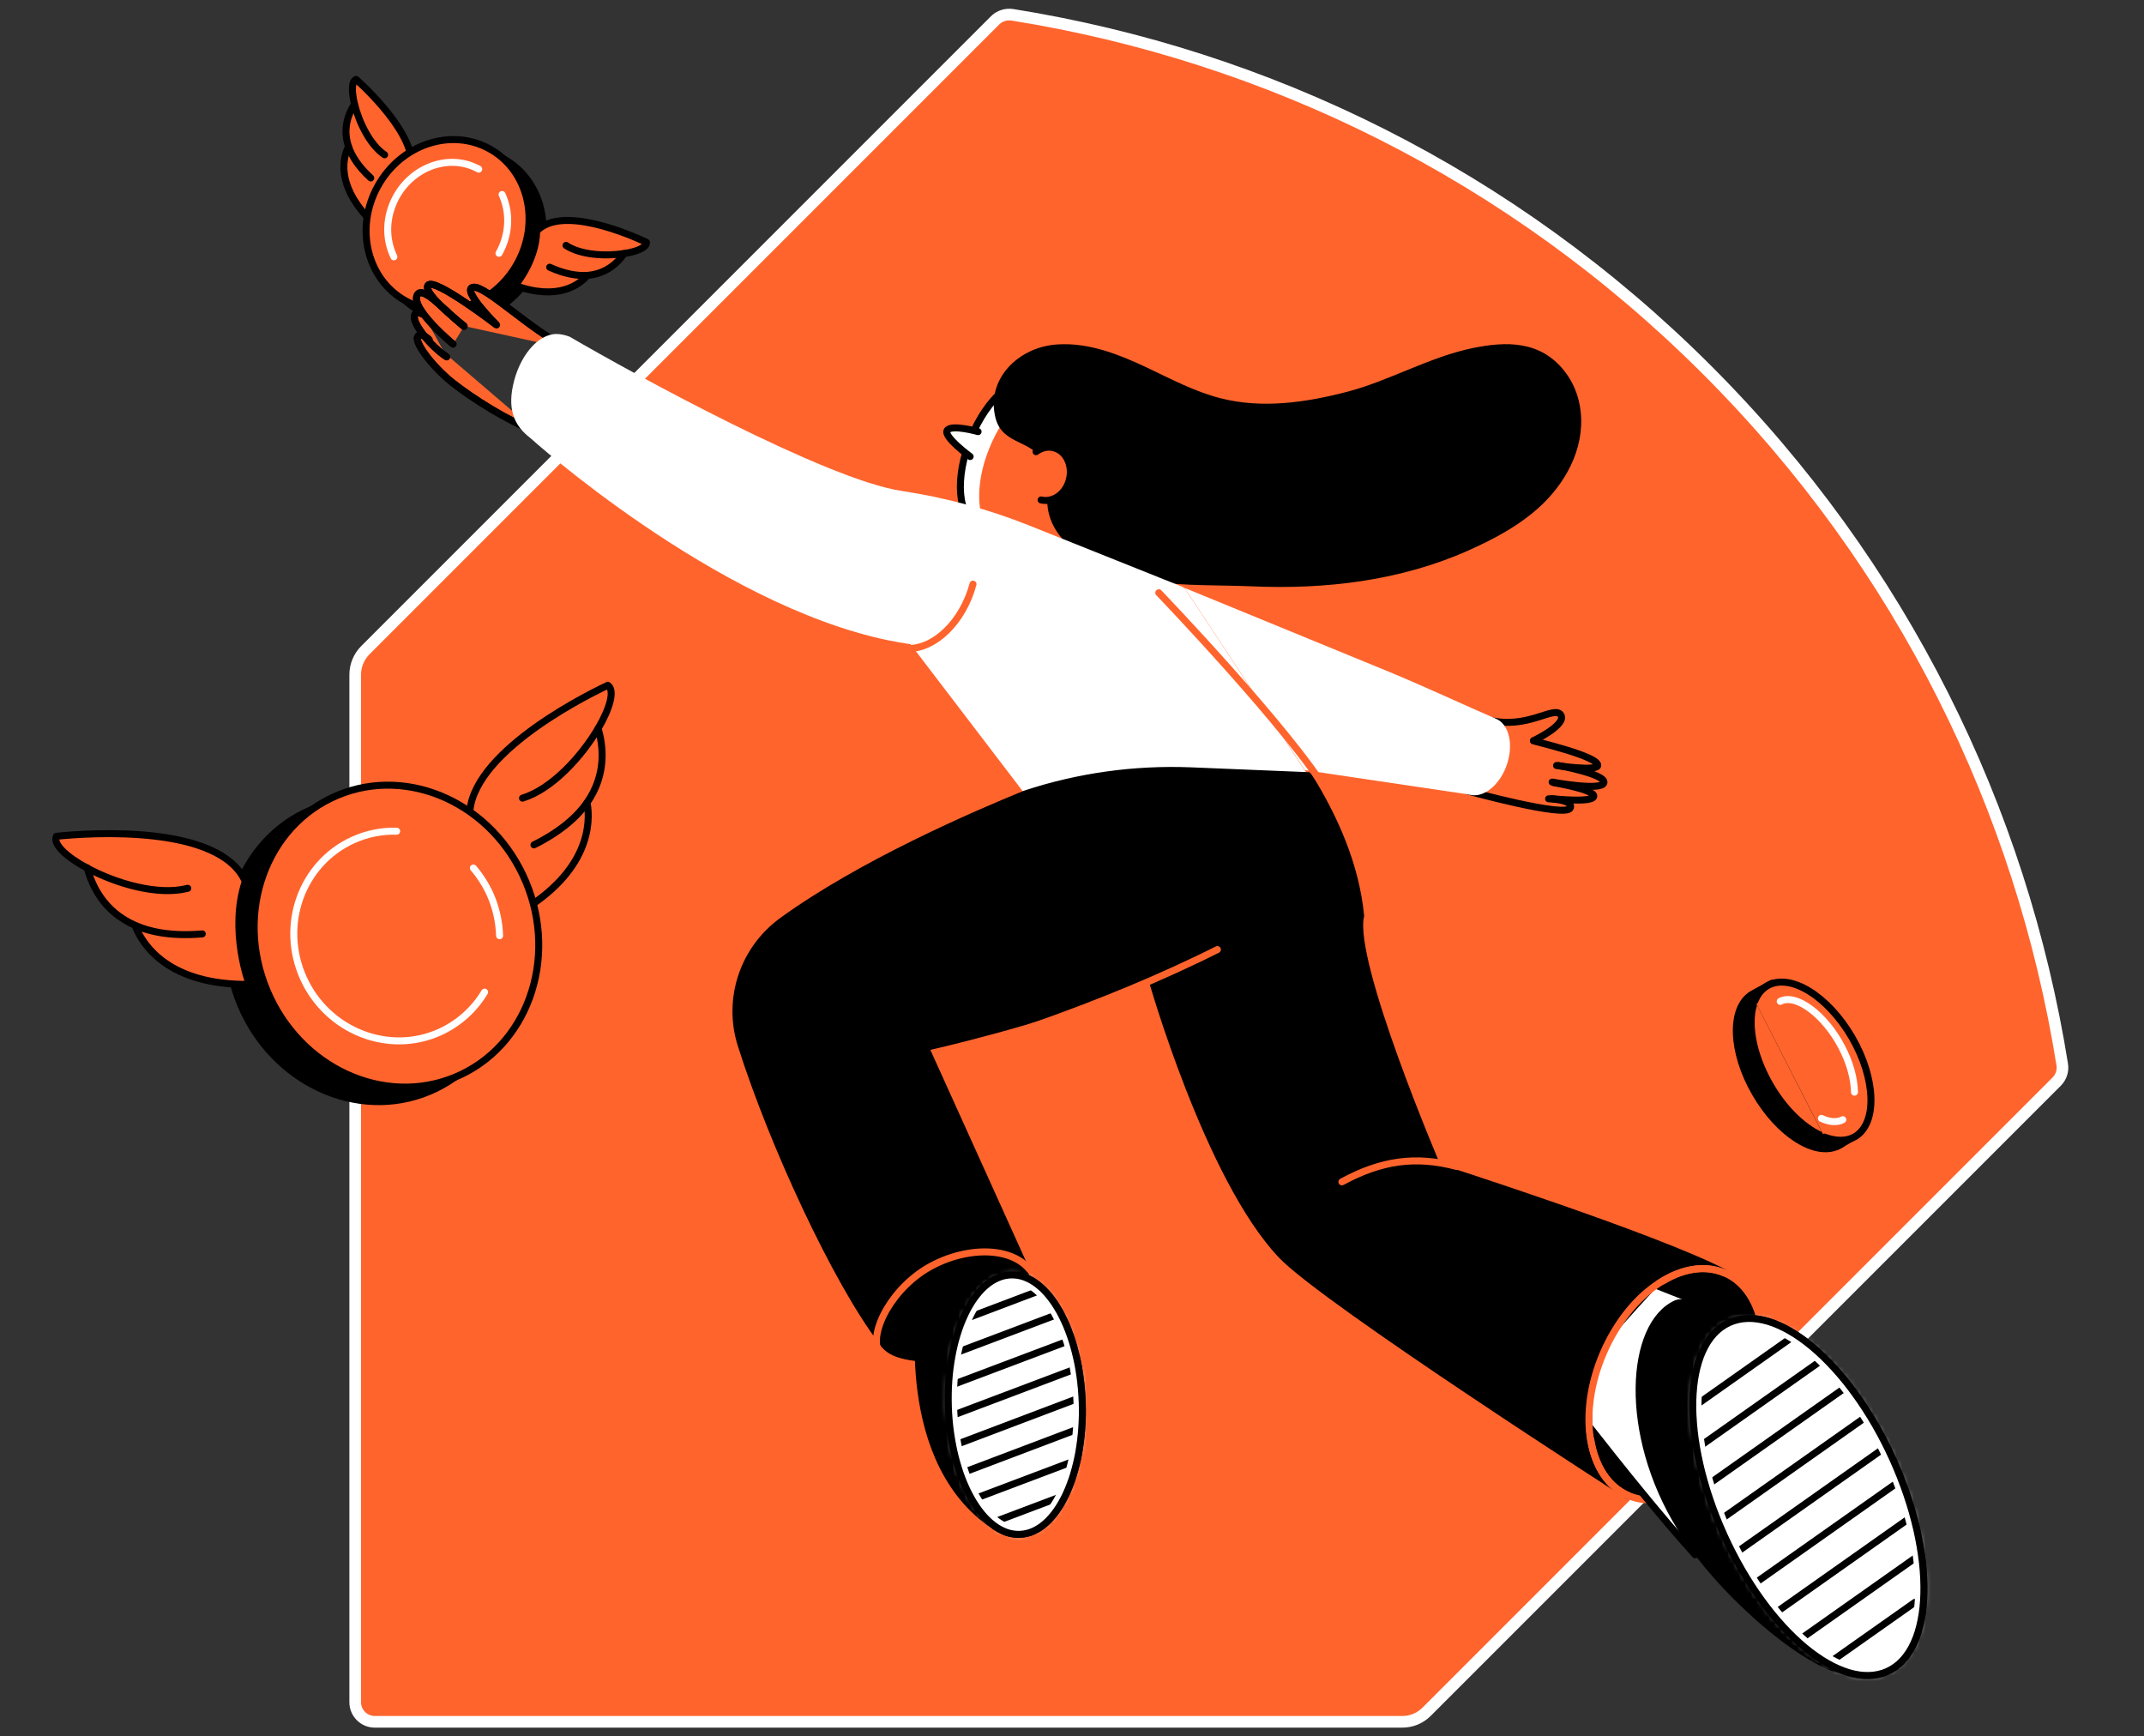 <svg width="368" height="298" viewBox="0 0 368 298" fill="none" xmlns="http://www.w3.org/2000/svg">
<rect x="0" y="0" width="368" height="298" fill="#333333" stroke="none"/>
<path d="M170.788 3.505L62.714 111.578C61.622 112.67 60.967 114.198 60.967 115.77V292.138C60.967 293.972 62.452 295.5 64.33 295.5H240.697C242.269 295.5 243.754 294.889 244.889 293.753L353.006 185.636C353.749 184.894 354.142 183.802 353.967 182.71C346.98 139.044 326.632 97.125 293.009 63.502C259.386 29.879 217.467 9.531 173.801 2.544C172.665 2.369 171.574 2.719 170.788 3.505Z" fill="#FF642D" stroke="white" stroke-width="2"/>
<path d="M167.045 230.949C173.904 227.668 177.872 221.677 175.907 217.569C173.942 213.461 166.788 212.791 159.929 216.072C153.069 219.353 149.102 225.343 151.067 229.451C153.032 233.559 160.186 234.23 167.045 230.949Z" stroke="black" stroke-width="1.2" stroke-miterlimit="10" stroke-linecap="round" stroke-linejoin="round"/>
<path d="M16.53 153.364C19.518 158.13 25.684 160.626 31.13 159.302C32.757 158.924 34.345 158.168 35.48 156.957C36.615 155.747 37.258 153.931 36.804 152.343C36.236 150.187 34.043 148.939 32 148.031C28.331 146.442 23.414 144.589 19.291 144.929C15.017 145.27 14.677 150.414 16.53 153.364Z" fill="#FF642D"/>
<path d="M102.544 134.406C101.069 138.189 97.589 141.101 93.617 141.858C90.818 142.387 87.376 141.555 86.317 138.908C85.561 137.092 86.166 135.012 87.036 133.234C89.04 129.111 93.504 124.043 98.269 123.173C103.905 122.189 103.868 131.002 102.544 134.406Z" fill="#FF642D"/>
<path d="M73.65 187.334C85.927 182.202 91.353 167.214 85.769 153.858C80.186 140.502 65.707 133.835 53.43 138.967C41.153 144.1 35.727 159.088 41.311 172.444C46.894 185.8 61.373 192.467 73.65 187.334Z" fill="black" stroke="black" stroke-width="1.2" stroke-miterlimit="10" stroke-linecap="round" stroke-linejoin="round"/>
<path d="M89.683 136.978C94.752 135.428 99.82 129.83 102.657 125.026C104.737 121.508 105.57 118.407 104.321 117.612C99.026 120.109 79.282 130.397 80.681 141.064C87.527 146.851 89.267 156.534 89.267 156.534C101.031 149.574 101.447 141.404 100.766 137.735" fill="#FF642D"/>
<path d="M89.683 136.978C94.752 135.428 99.82 129.83 102.657 125.026C104.737 121.508 105.57 118.407 104.321 117.612C99.026 120.109 79.282 130.397 80.681 141.064C87.527 146.851 89.267 156.534 89.267 156.534C101.031 149.574 101.447 141.404 100.766 137.735" stroke="black" stroke-width="1.2" stroke-miterlimit="10" stroke-linecap="round" stroke-linejoin="round"/>
<path d="M91.65 144.997C96.114 142.766 98.988 140.269 100.766 137.735C104.17 132.856 103.527 127.901 102.657 125.026" stroke="black" stroke-width="1.2" stroke-miterlimit="10" stroke-linecap="round" stroke-linejoin="round"/>
<path d="M78.158 184.846C90.435 179.714 95.861 164.726 90.277 151.37C84.693 138.013 70.215 131.347 57.938 136.479C45.661 141.612 40.235 156.6 45.819 169.956C51.402 183.312 65.881 189.979 78.158 184.846Z" fill="#FF642D" stroke="black" stroke-width="1.2" stroke-miterlimit="10" stroke-linecap="round" stroke-linejoin="round"/>
<path d="M23.188 158.841C24.512 162.321 29.088 169.091 42.781 168.94C42.781 168.94 39.263 159.787 42.1 151.276C37.75 141.442 15.547 142.917 9.685 143.522C9.041 144.846 11.349 147.04 14.942 148.969C19.859 151.617 27.084 153.773 32.228 152.449" fill="#FF642D"/>
<path d="M23.188 158.841C24.512 162.321 29.088 169.091 42.781 168.94C42.781 168.94 39.263 159.787 42.1 151.276C37.75 141.442 15.547 142.917 9.685 143.522C9.041 144.846 11.349 147.04 14.942 148.969C19.859 151.617 27.084 153.773 32.228 152.449" stroke="black" stroke-width="1.2" stroke-miterlimit="10" stroke-linecap="round" stroke-linejoin="round"/>
<path d="M14.979 148.931C15.736 151.881 17.741 156.42 23.187 158.803C26.024 160.051 29.769 160.694 34.724 160.278" stroke="black" stroke-width="1.2" stroke-miterlimit="10" stroke-linecap="round" stroke-linejoin="round"/>
<path d="M83.178 170.264C81.438 173.176 78.828 175.597 75.537 177.11C66.724 181.12 56.209 176.959 52.086 167.881C47.963 158.765 51.783 148.175 60.596 144.165C63.017 143.068 65.551 142.577 68.086 142.652" stroke="white" stroke-width="1.2" stroke-miterlimit="10" stroke-linecap="round" stroke-linejoin="round"/>
<path d="M81.249 148.969C82.383 150.293 83.329 151.768 84.085 153.394C85.144 155.739 85.674 158.198 85.75 160.581" stroke="white" stroke-width="1.2" stroke-miterlimit="10" stroke-linecap="round" stroke-linejoin="round"/>
<path d="M101.685 40.262C102.631 40.337 103.577 40.451 104.447 40.829C105.317 41.207 106.073 41.926 106.262 42.872C106.527 44.006 105.884 45.179 104.938 45.86C104.031 46.541 102.858 46.843 101.723 47.032C100.172 47.297 98.508 47.373 97.033 46.768C95.558 46.162 94.385 44.687 94.537 43.136C94.688 41.472 96.314 40.224 97.979 39.959C99.643 39.657 101.307 40.111 102.934 40.564" fill="#FF642D"/>
<path d="M59.398 23.09C59.587 25.397 61.025 27.553 63.067 28.612C64.504 29.368 66.509 29.444 67.531 28.196C68.249 27.326 68.249 26.078 68.06 24.981C67.606 22.409 66.017 18.929 63.559 17.681C60.609 16.168 59.209 21.009 59.398 23.09Z" fill="#FF642D"/>
<path d="M91.197 46.934C95.183 39.733 93.051 30.927 86.435 27.264C79.819 23.602 71.225 26.471 67.238 33.672C63.252 40.873 65.384 49.679 72.001 53.341C78.617 57.004 87.211 54.135 91.197 46.934Z" fill="black" stroke="black" stroke-width="1.2" stroke-miterlimit="10" stroke-linecap="round" stroke-linejoin="round"/>
<path d="M59.814 25.17C58.868 27.061 57.772 31.562 63.067 37.274C63.067 37.274 65.563 32.281 70.254 30.238C72.712 24.64 63.596 15.865 61.138 13.633C60.344 13.86 60.306 15.676 60.873 17.945C61.63 21.009 63.521 24.905 66.017 26.569" fill="#FF642D"/>
<path d="M59.814 25.17C58.868 27.061 57.772 31.562 63.067 37.274C63.067 37.274 65.563 32.281 70.254 30.238C72.712 24.64 63.596 15.865 61.138 13.633C60.344 13.86 60.306 15.676 60.873 17.945C61.63 21.009 63.521 24.905 66.017 26.569" stroke="black" stroke-width="1.2" stroke-miterlimit="10" stroke-linecap="round" stroke-linejoin="round"/>
<path d="M60.835 17.907C59.889 19.345 58.755 21.955 59.814 25.132C60.381 26.796 61.516 28.612 63.634 30.541" stroke="black" stroke-width="1.2" stroke-miterlimit="10" stroke-linecap="round" stroke-linejoin="round"/>
<path d="M88.803 45.217C92.789 38.016 90.657 29.209 84.041 25.547C77.425 21.885 68.83 24.753 64.844 31.954C60.858 39.155 62.99 47.962 69.606 51.624C76.222 55.286 84.817 52.418 88.803 45.217Z" fill="#FF642D" stroke="black" stroke-width="1.2" stroke-miterlimit="10" stroke-linecap="round" stroke-linejoin="round"/>
<path d="M86.177 33.378C87.576 36.404 87.501 40.186 85.647 43.477Z" fill="#FF642D"/>
<path d="M86.177 33.378C87.576 36.404 87.501 40.186 85.647 43.477" stroke="white" stroke-width="1.2" stroke-miterlimit="10" stroke-linecap="round" stroke-linejoin="round"/>
<path d="M67.606 44.082C66.887 42.569 66.509 40.905 66.546 39.165C66.584 37.349 67.076 35.496 68.022 33.756C70.972 28.461 77.289 26.342 82.168 29.028" fill="#FF642D"/>
<path d="M67.606 44.082C66.887 42.569 66.509 40.905 66.546 39.165C66.584 37.349 67.076 35.496 68.022 33.756C70.972 28.461 77.289 26.342 82.168 29.028" stroke="white" stroke-width="1.2" stroke-miterlimit="10" stroke-linecap="round" stroke-linejoin="round"/>
<path d="M97.147 42.115C99.643 43.779 103.955 44.006 107.094 43.515C109.402 43.174 111.066 42.418 110.952 41.586C107.927 40.148 96.314 35.193 92.116 39.657C92.04 44.763 88.409 48.999 88.409 48.999C95.709 51.647 99.454 48.886 100.816 47.259" fill="#FF642D"/>
<path d="M97.147 42.115C99.643 43.779 103.955 44.006 107.094 43.515C109.402 43.174 111.066 42.418 110.952 41.586C107.927 40.148 96.314 35.193 92.116 39.657C92.04 44.763 88.409 48.999 88.409 48.999C95.709 51.647 99.454 48.886 100.816 47.259" stroke="black" stroke-width="1.2" stroke-miterlimit="10" stroke-linecap="round" stroke-linejoin="round"/>
<path d="M94.348 45.86C96.92 47.032 99.076 47.373 100.816 47.259C104.182 46.995 106.149 44.952 107.095 43.515" stroke="black" stroke-width="1.2" stroke-miterlimit="10" stroke-linecap="round" stroke-linejoin="round"/>
<path d="M316.187 196.249C316.074 196.363 315.923 196.438 315.771 196.514C315.62 196.59 315.469 196.665 315.317 196.741L316.187 196.249Z" fill="black" stroke="black" stroke-width="1.2" stroke-miterlimit="10" stroke-linecap="round" stroke-linejoin="round"/>
<path d="M318.76 194.774L316.226 196.249L315.356 196.741C311.422 198.481 305.257 194.509 301.285 187.625C297.124 180.476 296.935 172.874 300.793 170.604L304.16 168.751L304.954 170.188C308.434 171.058 312.443 174.5 315.318 179.455C318.306 184.637 319.252 190.084 318.079 193.526L318.76 194.774Z" fill="black" stroke="black" stroke-width="1.2" stroke-miterlimit="10" stroke-linecap="round" stroke-linejoin="round"/>
<path d="M313.124 195.114C309.909 193.866 306.391 190.651 303.819 186.188C300.717 180.817 299.81 175.219 301.209 171.777" fill="#FF642D"/>
<path d="M313.124 195.114C309.909 193.866 306.391 190.651 303.819 186.188C300.717 180.817 299.81 175.219 301.209 171.777" stroke="black" stroke-width="1.2" stroke-miterlimit="10" stroke-linecap="round" stroke-linejoin="round"/>
<path d="M301.209 171.777C301.663 170.642 302.382 169.734 303.365 169.167C307.261 166.935 313.729 170.907 317.89 178.056C322.013 185.204 322.24 192.807 318.382 195.077C316.944 195.909 315.091 195.871 313.162 195.152" fill="#FF642D"/>
<path d="M301.209 171.777C301.663 170.642 302.382 169.734 303.365 169.167C307.261 166.935 313.729 170.907 317.89 178.056C322.013 185.204 322.24 192.807 318.382 195.077C316.944 195.909 315.091 195.871 313.162 195.152" stroke="black" stroke-width="1.2" stroke-miterlimit="10" stroke-linecap="round" stroke-linejoin="round"/>
<path d="M316.301 192.164C315.28 192.694 313.994 192.58 312.632 191.937Z" fill="#FF642D"/>
<path d="M316.301 192.164C315.28 192.694 313.994 192.58 312.632 191.937" stroke="white" stroke-width="1.2" stroke-miterlimit="10" stroke-linecap="round" stroke-linejoin="round"/>
<path d="M305.559 171.853C308.32 170.415 313.275 174.235 316.112 179.682C317.549 182.406 318.268 185.167 318.306 187.436" fill="#FF642D"/>
<path d="M305.559 171.853C308.32 170.415 313.275 174.235 316.112 179.682C317.549 182.406 318.268 185.167 318.306 187.436" stroke="white" stroke-width="1.2" stroke-miterlimit="10" stroke-linecap="round" stroke-linejoin="round"/>
<path d="M179.718 66.701C176.389 66.814 172.266 70.9 169.846 76.838C167.841 81.717 167.576 86.521 168.824 89.433L167.879 90.228C164.399 88.79 163.832 82.058 166.631 75.212C169.43 68.327 174.536 63.94 178.054 65.339C178.697 65.566 179.264 66.058 179.718 66.701Z" fill="white"/>
<path d="M156.266 110.539L175.935 136.298C175.935 136.298 201.882 140.685 203.32 141.177C204.719 141.631 224.577 133.158 224.577 133.158L208.993 109.518L203.32 100.932L169.505 94.161L157.703 98.398L156.909 110.539" fill="white"/>
<path d="M246.742 200.297C246.742 200.297 231.651 165.044 233.542 157.177C232.71 148.515 229.041 140.269 224.577 133.121L204.379 132.288C194.734 131.91 185.127 133.234 175.973 136.26C167.349 139.778 147.794 148.212 134.253 158.047C127.558 162.926 124.721 171.474 127.218 179.342C132.626 196.438 143.596 220.041 151.387 230.216C166.177 223.294 175.935 217.544 175.935 217.544L158.839 179.758C158.839 179.758 177.335 175.711 195.226 168.902L197.684 167.957C197.684 167.957 207.367 202.188 219.963 215.426C227.49 223.332 279.423 256.655 279.423 256.655C279.423 256.655 290.77 231.577 295.801 218.339C283.546 212.06 246.742 200.297 246.742 200.297Z" fill="black" stroke="black" stroke-width="1.2" stroke-miterlimit="10" stroke-linecap="round" stroke-linejoin="round"/>
<path d="M175.822 217.355C177.675 220.986 173.704 226.773 166.933 230.253C160.163 233.771 153.127 233.658 151.274 230.026" fill="black"/>
<path d="M175.822 217.355C177.675 220.986 173.704 226.773 166.933 230.253C160.163 233.771 153.127 233.658 151.274 230.026" stroke="black" stroke-width="1.2" stroke-miterlimit="10" stroke-linecap="round" stroke-linejoin="round"/>
<path d="M150.858 232.183C149.005 228.551 153.354 220.608 160.125 217.129C166.896 213.611 175.33 213.989 177.713 219.511" stroke="#FF642D" stroke-width="1.2" stroke-miterlimit="10" stroke-linecap="round" stroke-linejoin="round"/>
<path d="M171.435 262.366C153.657 251.473 158.083 223.521 158.083 223.521C158.083 223.521 167.312 214.972 176.011 218.868C181.647 238.045 179.113 238.272 179.113 238.272" fill="black"/>
<path d="M171.435 262.366C153.657 251.473 158.083 223.521 158.083 223.521C158.083 223.521 167.312 214.972 176.011 218.868C181.647 238.045 179.113 238.272 179.113 238.272" stroke="black" stroke-width="1.2" stroke-miterlimit="10" stroke-linecap="round" stroke-linejoin="round"/>
<path d="M300.255 242.989C304.827 232.449 302.941 221.478 296.042 218.485C289.143 215.491 279.843 221.61 275.27 232.15C270.698 242.69 272.584 253.661 279.483 256.655C286.382 259.648 295.682 253.529 300.255 242.989Z" fill="black" stroke="#FF642D" stroke-width="1.2" stroke-miterlimit="10" stroke-linecap="round" stroke-linejoin="round"/>
<path d="M290.958 266.829C285.134 260.412 277.79 251.236 272.659 244.674C272.659 239.085 273.301 237.16 273.301 237.16L275.829 229.458L281.003 223.682L283.949 220.473L294.779 224.731" fill="white"/>
<path d="M290.958 266.829C285.134 260.412 277.79 251.236 272.659 244.674C272.659 239.085 273.301 237.16 273.301 237.16L275.829 229.458L281.003 223.682L283.949 220.473L294.779 224.731" stroke="black" stroke-width="1.2" stroke-miterlimit="10" stroke-linecap="round" stroke-linejoin="round"/>
<path d="M316.339 286.725C309.228 285.25 294.703 272.655 288.387 262.064C278.477 246.026 279.725 227.303 287.744 223.71C289.105 223.105 293.001 224.693 294.552 224.845L292.32 222.953L299.28 226.32L316.339 286.725Z" fill="black" stroke="black" stroke-width="1.2" stroke-miterlimit="10" stroke-linecap="round" stroke-linejoin="round"/>
<path d="M167.425 179.38C167.425 179.38 188.417 173.252 208.956 162.964" stroke="#FF642D" stroke-width="1.2" stroke-miterlimit="10" stroke-linecap="round" stroke-linejoin="round"/>
<path d="M230.326 202.831C237.097 199.162 242.96 198.33 249.995 200.183" stroke="#FF642D" stroke-width="1.2" stroke-miterlimit="10" stroke-linecap="round" stroke-linejoin="round"/>
<path d="M255.443 123.551C262.138 125.291 266.752 121.017 267.887 122.681C269.022 124.345 263.235 127.106 263.235 127.106" stroke="#FF642D" stroke-width="1.2" stroke-miterlimit="10"/>
<path d="M251.849 135.73C251.849 135.73 268.719 140.383 269.513 138.681C270.156 137.205 265.806 137.092 265.806 137.092" stroke="#FF642D" stroke-width="1.2" stroke-miterlimit="10"/>
<path d="M263.197 127.144C263.386 127.258 274.468 129.792 274.241 131.381C274.09 132.402 267.168 131.381 267.168 131.381" stroke="#FF642D" stroke-width="1.2" stroke-miterlimit="10"/>
<path d="M267.508 131.381C267.508 131.381 275.64 132.856 275.3 134.331C274.959 135.806 266.411 134.217 266.411 134.217" stroke="#FF642D" stroke-width="1.2" stroke-miterlimit="10"/>
<path d="M266.713 134.331C266.713 134.331 273.786 135.503 273.559 136.676C273.332 137.848 266.335 137.054 266.335 137.054" stroke="#FF642D" stroke-width="1.2" stroke-miterlimit="10"/>
<path d="M255.443 123.551C262.138 125.291 266.752 121.017 267.887 122.681C269.022 124.345 263.235 127.106 263.235 127.106" stroke="black" stroke-width="1.2" stroke-miterlimit="10" stroke-linecap="round" stroke-linejoin="round"/>
<path d="M251.849 135.73C251.849 135.73 268.719 140.383 269.513 138.681C270.156 137.205 265.806 137.092 265.806 137.092" stroke="black" stroke-width="1.2" stroke-miterlimit="10" stroke-linecap="round" stroke-linejoin="round"/>
<path d="M263.197 127.144C263.386 127.258 274.468 129.792 274.241 131.381C274.09 132.402 267.168 131.381 267.168 131.381" stroke="black" stroke-width="1.2" stroke-miterlimit="10" stroke-linecap="round" stroke-linejoin="round"/>
<path d="M267.508 131.381C267.508 131.381 275.64 132.856 275.3 134.331C274.959 135.806 266.411 134.217 266.411 134.217" stroke="black" stroke-width="1.2" stroke-miterlimit="10" stroke-linecap="round" stroke-linejoin="round"/>
<path d="M266.713 134.331C266.713 134.331 273.786 135.503 273.559 136.676C273.332 137.848 266.335 137.054 266.335 137.054" stroke="black" stroke-width="1.2" stroke-miterlimit="10" stroke-linecap="round" stroke-linejoin="round"/>
<path d="M258.997 129.905C258.279 133.574 255.593 136.525 253.021 136.487C252.756 136.487 252.492 136.449 252.227 136.373C250.184 135.768 249.087 133.007 249.73 129.716C250.449 126.047 253.135 123.097 255.707 123.135C256.009 123.135 256.312 123.21 256.577 123.286C258.581 123.929 259.64 126.69 258.997 129.905Z" fill="white"/>
<path d="M203.32 100.894C203.32 100.894 221.098 108.194 237.892 115.078C244.776 117.915 251.509 121.092 256.615 123.286L252.265 136.373L223.972 132.175" fill="white"/>
<path d="M167.878 90.19C164.36 88.752 163.831 82.02 166.63 75.174C169.429 68.29 174.535 63.864 178.053 65.301C181.57 66.739 182.1 73.472 179.301 80.318C179.263 80.431 179.187 80.582 179.15 80.696" stroke="black" stroke-width="1.2" stroke-miterlimit="10" stroke-linecap="round" stroke-linejoin="round"/>
<path d="M179.718 79.183C177.599 74.833 172.607 75.968 171.472 71.656C169.808 65.339 175.216 60.044 181.647 59.703C186.829 59.401 191.784 61.368 196.474 63.562C200.71 65.566 204.871 67.798 209.372 68.933C216.596 70.786 224.237 69.689 231.461 67.798C238.686 65.907 245.683 61.784 252.983 60.309C258.392 59.212 264.406 58.909 268.416 64.545C269.475 66.02 270.193 67.76 270.534 69.538C271.744 75.817 268.718 81.868 264.331 86.105C260.737 89.547 256.274 91.93 251.773 93.934C240.237 99.079 227.414 100.592 214.819 100.024C203.963 99.57 191.178 100.743 183.576 92.951C178.053 87.315 181.684 83.268 179.718 79.183Z" fill="black" stroke="black" stroke-width="1.2" stroke-miterlimit="10" stroke-linecap="round" stroke-linejoin="round"/>
<path d="M323.969 286.843C331.958 283.218 332.354 266.878 324.853 250.348C317.353 233.818 304.795 223.356 296.806 226.981C288.816 230.607 288.421 246.946 295.921 263.476C303.422 280.007 315.98 290.468 323.969 286.843Z" fill="white" stroke="black" stroke-width="1.2" stroke-miterlimit="10" stroke-linecap="round" stroke-linejoin="round"/>
<mask id="mask0" mask-type="alpha" maskUnits="userSpaceOnUse" x="282" y="220" width="57" height="74">
<path d="M323.969 286.843C331.958 283.218 332.354 266.878 324.853 250.348C317.353 233.818 304.795 223.356 296.806 226.981C288.816 230.607 288.421 246.946 295.921 263.476C303.422 280.007 315.98 290.468 323.969 286.843Z" fill="white"/>
</mask>
<g mask="url(#mask0)">
<path d="M280.216 248.825L328.669 214.632" stroke="black" stroke-width="1.2" stroke-miterlimit="10" stroke-linecap="round" stroke-linejoin="round"/>
<path d="M280.216 256.352L328.669 222.159" stroke="black" stroke-width="1.2" stroke-miterlimit="10" stroke-linecap="round" stroke-linejoin="round"/>
<path d="M280.216 263.917L328.669 229.724" stroke="black" stroke-width="1.2" stroke-miterlimit="10" stroke-linecap="round" stroke-linejoin="round"/>
<path d="M280.216 271.444L328.669 237.251" stroke="black" stroke-width="1.2" stroke-miterlimit="10" stroke-linecap="round" stroke-linejoin="round"/>
<path d="M280.216 279.009L328.669 244.816" stroke="black" stroke-width="1.2" stroke-miterlimit="10" stroke-linecap="round" stroke-linejoin="round"/>
<path d="M280.216 286.536L328.669 252.343" stroke="black" stroke-width="1.2" stroke-miterlimit="10" stroke-linecap="round" stroke-linejoin="round"/>
<path d="M280.216 294.101L328.669 259.908" stroke="black" stroke-width="1.2" stroke-miterlimit="10" stroke-linecap="round" stroke-linejoin="round"/>
<path d="M280.216 301.628L328.669 267.435" stroke="black" stroke-width="1.2" stroke-miterlimit="10" stroke-linecap="round" stroke-linejoin="round"/>
<path d="M280.216 309.155L328.669 275" stroke="black" stroke-width="1.2" stroke-miterlimit="10" stroke-linecap="round" stroke-linejoin="round"/>
<path d="M323.969 286.843C331.958 283.218 332.354 266.878 324.853 250.348C317.353 233.818 304.795 223.356 296.806 226.981C288.816 230.607 288.421 246.946 295.921 263.476C303.422 280.007 315.98 290.468 323.969 286.843Z" stroke="white" stroke-width="3" stroke-miterlimit="10" stroke-linecap="round" stroke-linejoin="round"/>
</g>
<path d="M97.752 59.931C91.132 56.791 83.379 48.961 81.222 49.302C79.067 49.642 85.232 55.77 85.232 55.77C85.232 55.77 74.49 47.524 73.469 48.961C72.447 50.399 79.672 55.959 79.672 55.959" fill="#FF642D"/>
<path d="M77.78 59.061C77.78 59.061 70.404 52.971 71.615 50.626C72.522 48.848 76.57 53.538 79.633 56.035" fill="#FF642D"/>
<path d="M72.674 53.992C72.674 53.992 71.275 53.084 71.123 54.295C70.934 55.77 74.111 59.59 76.683 61.254" fill="#FF642D"/>
<path d="M73.696 58.342C73.696 58.342 72.485 57.094 71.842 57.585C70.707 58.417 74.301 62.994 77.629 65.642C80.958 68.29 87.048 72.186 92.154 74.152" fill="#FF642D"/>
<path d="M97.752 59.931C91.132 56.791 83.379 48.961 81.222 49.302C79.067 49.642 85.232 55.77 85.232 55.77C85.232 55.77 74.49 47.524 73.469 48.961C72.447 50.399 79.672 55.959 79.672 55.959" stroke="black" stroke-width="1.2" stroke-miterlimit="10"/>
<path d="M77.78 59.061C77.78 59.061 70.404 52.971 71.615 50.626C72.522 48.848 76.57 53.538 79.633 56.035" stroke="black" stroke-width="1.2" stroke-miterlimit="10"/>
<path d="M72.674 53.992C72.674 53.992 71.275 53.084 71.123 54.295C70.934 55.77 74.111 59.59 76.683 61.254" stroke="black" stroke-width="1.2" stroke-miterlimit="10"/>
<path d="M73.696 58.342C73.696 58.342 72.485 57.094 71.842 57.585C70.707 58.417 74.301 62.994 77.629 65.642C80.958 68.29 87.048 72.186 92.154 74.152" stroke="black" stroke-width="1.2" stroke-miterlimit="10"/>
<path d="M97.752 59.931C91.132 56.791 83.379 48.961 81.222 49.302C79.067 49.642 85.232 55.77 85.232 55.77C85.232 55.77 74.49 47.524 73.469 48.961C72.447 50.399 79.672 55.959 79.672 55.959" stroke="black" stroke-width="1.2" stroke-miterlimit="10" stroke-linecap="round" stroke-linejoin="round"/>
<path d="M77.78 59.061C77.78 59.061 70.404 52.971 71.615 50.626C72.522 48.848 76.57 53.538 79.633 56.035" stroke="black" stroke-width="1.2" stroke-miterlimit="10" stroke-linecap="round" stroke-linejoin="round"/>
<path d="M72.674 53.992C72.674 53.992 71.275 53.084 71.123 54.295C70.934 55.77 74.111 59.59 76.683 61.254" stroke="black" stroke-width="1.2" stroke-miterlimit="10" stroke-linecap="round" stroke-linejoin="round"/>
<path d="M73.696 58.342C73.696 58.342 72.485 57.094 71.842 57.585C70.707 58.417 74.301 62.994 77.629 65.642C80.958 68.29 87.048 72.186 92.154 74.152" stroke="black" stroke-width="1.2" stroke-miterlimit="10" stroke-linecap="round" stroke-linejoin="round"/>
<path d="M323.969 286.843C331.958 283.218 332.354 266.878 324.853 250.348C317.353 233.818 304.795 223.356 296.806 226.981C288.816 230.607 288.421 246.946 295.921 263.476C303.422 280.007 315.98 290.468 323.969 286.843Z" stroke="black" stroke-width="1.2" stroke-miterlimit="10" stroke-linecap="round" stroke-linejoin="round"/>
<path d="M175.024 263.331C181.37 263.115 186.176 252.971 185.758 240.675C185.34 228.378 179.856 218.584 173.51 218.8C167.163 219.016 162.357 229.159 162.775 241.456C163.193 253.753 168.677 263.546 175.024 263.331Z" fill="white" stroke="black" stroke-width="1.2" stroke-miterlimit="10" stroke-linecap="round" stroke-linejoin="round"/>
<path d="M167.651 99.495C165.949 105.887 161.07 110.729 156.266 110.539C155.774 110.502 155.358 110.426 154.904 110.312V110.35C154.639 110.275 154.337 110.237 154.072 110.199C153.542 110.086 153.013 109.972 152.483 109.896C122.678 103.731 90.981 75.136 90.981 75.136C88.485 73.207 87.123 70.635 88.031 66.247C89.052 61.254 92.267 57.283 95.558 57.321C96.239 57.321 97.033 57.51 97.752 57.775C109.137 64.394 141.855 82.323 154.753 84.251C162.242 85.386 169.542 87.353 176.577 90.152L203.319 100.856" fill="white"/>
<path d="M167.008 100.251C165.306 106.644 160.427 111.485 155.623 111.296" stroke="#FF642D" stroke-width="1.2" stroke-miterlimit="10" stroke-linecap="round" stroke-linejoin="round"/>
<path d="M198.895 101.726C198.895 101.726 221.362 125.14 228.095 136.298" stroke="#FF642D" stroke-width="1.2" stroke-miterlimit="10" stroke-linecap="round" stroke-linejoin="round"/>
<mask id="mask1" mask-type="alpha" maskUnits="userSpaceOnUse" x="162" y="218" width="25" height="46">
<path d="M175.024 263.33C181.37 263.115 186.176 252.971 185.758 240.675C185.34 228.378 179.856 218.584 173.51 218.8C167.163 219.016 162.357 229.159 162.775 241.456C163.193 253.753 168.677 263.546 175.024 263.33Z" fill="white"/>
</mask>
<g mask="url(#mask1)">
<path d="M160.541 223.029L204.719 206.348" stroke="black" stroke-width="1.2" stroke-miterlimit="10" stroke-linecap="round" stroke-linejoin="round"/>
<path d="M159.027 228.854L203.206 212.135" stroke="black" stroke-width="1.2" stroke-miterlimit="10" stroke-linecap="round" stroke-linejoin="round"/>
<path d="M157.514 234.641L201.693 217.96" stroke="black" stroke-width="1.2" stroke-miterlimit="10" stroke-linecap="round" stroke-linejoin="round"/>
<path d="M156.001 240.466L200.218 223.785" stroke="black" stroke-width="1.2" stroke-miterlimit="10" stroke-linecap="round" stroke-linejoin="round"/>
<path d="M154.527 246.291L198.706 229.61" stroke="black" stroke-width="1.2" stroke-miterlimit="10" stroke-linecap="round" stroke-linejoin="round"/>
<path d="M153.014 252.116L197.193 235.398" stroke="black" stroke-width="1.2" stroke-miterlimit="10" stroke-linecap="round" stroke-linejoin="round"/>
<path d="M151.5 257.941L195.679 241.222" stroke="black" stroke-width="1.2" stroke-miterlimit="10" stroke-linecap="round" stroke-linejoin="round"/>
<path d="M149.988 263.728L194.167 247.047" stroke="black" stroke-width="1.2" stroke-miterlimit="10" stroke-linecap="round" stroke-linejoin="round"/>
<path d="M148.475 269.553L192.691 252.872" stroke="black" stroke-width="1.2" stroke-miterlimit="10" stroke-linecap="round" stroke-linejoin="round"/>
<path d="M175.024 263.33C181.37 263.115 186.176 252.971 185.758 240.675C185.34 228.378 179.856 218.584 173.51 218.8C167.163 219.016 162.357 229.159 162.775 241.456C163.193 253.753 168.677 263.546 175.024 263.33Z" stroke="white" stroke-width="3" stroke-miterlimit="10" stroke-linecap="round" stroke-linejoin="round"/>
</g>
<path d="M167.879 74.077C167.879 74.077 163.34 72.791 162.584 73.85C161.827 74.909 166.517 78.351 166.517 78.351" fill="white"/>
<path d="M167.879 74.077C167.879 74.077 163.34 72.791 162.584 73.85C161.827 74.909 166.517 78.351 166.517 78.351" stroke="black" stroke-width="1.2" stroke-miterlimit="10" stroke-linecap="round" stroke-linejoin="round"/>
<path d="M175.024 263.331C181.37 263.115 186.176 252.971 185.758 240.675C185.34 228.378 179.856 218.584 173.51 218.8C167.163 219.016 162.357 229.159 162.775 241.456C163.193 253.753 168.677 263.546 175.024 263.331Z" stroke="black" stroke-width="1.2" stroke-miterlimit="10" stroke-linecap="round" stroke-linejoin="round"/>
<path d="M177.826 77.519C178.696 76.876 179.793 76.573 180.814 76.838C182.932 77.33 184.143 79.75 183.575 82.209C183.008 84.705 180.814 86.294 178.696 85.802" fill="#FF642D"/>
<path d="M177.826 77.519C178.696 76.876 179.793 76.573 180.814 76.838C182.932 77.33 184.143 79.75 183.575 82.209C183.008 84.705 180.814 86.294 178.696 85.802" stroke="black" stroke-width="1.2" stroke-miterlimit="10" stroke-linecap="round" stroke-linejoin="round"/>
<path d="M279.46 256.655C272.539 253.667 270.647 242.698 275.224 232.145C279.801 221.592 289.106 215.464 296.028 218.49" stroke="#FF642D" stroke-width="1.2" stroke-miterlimit="10" stroke-linecap="round" stroke-linejoin="round"/>
</svg>


